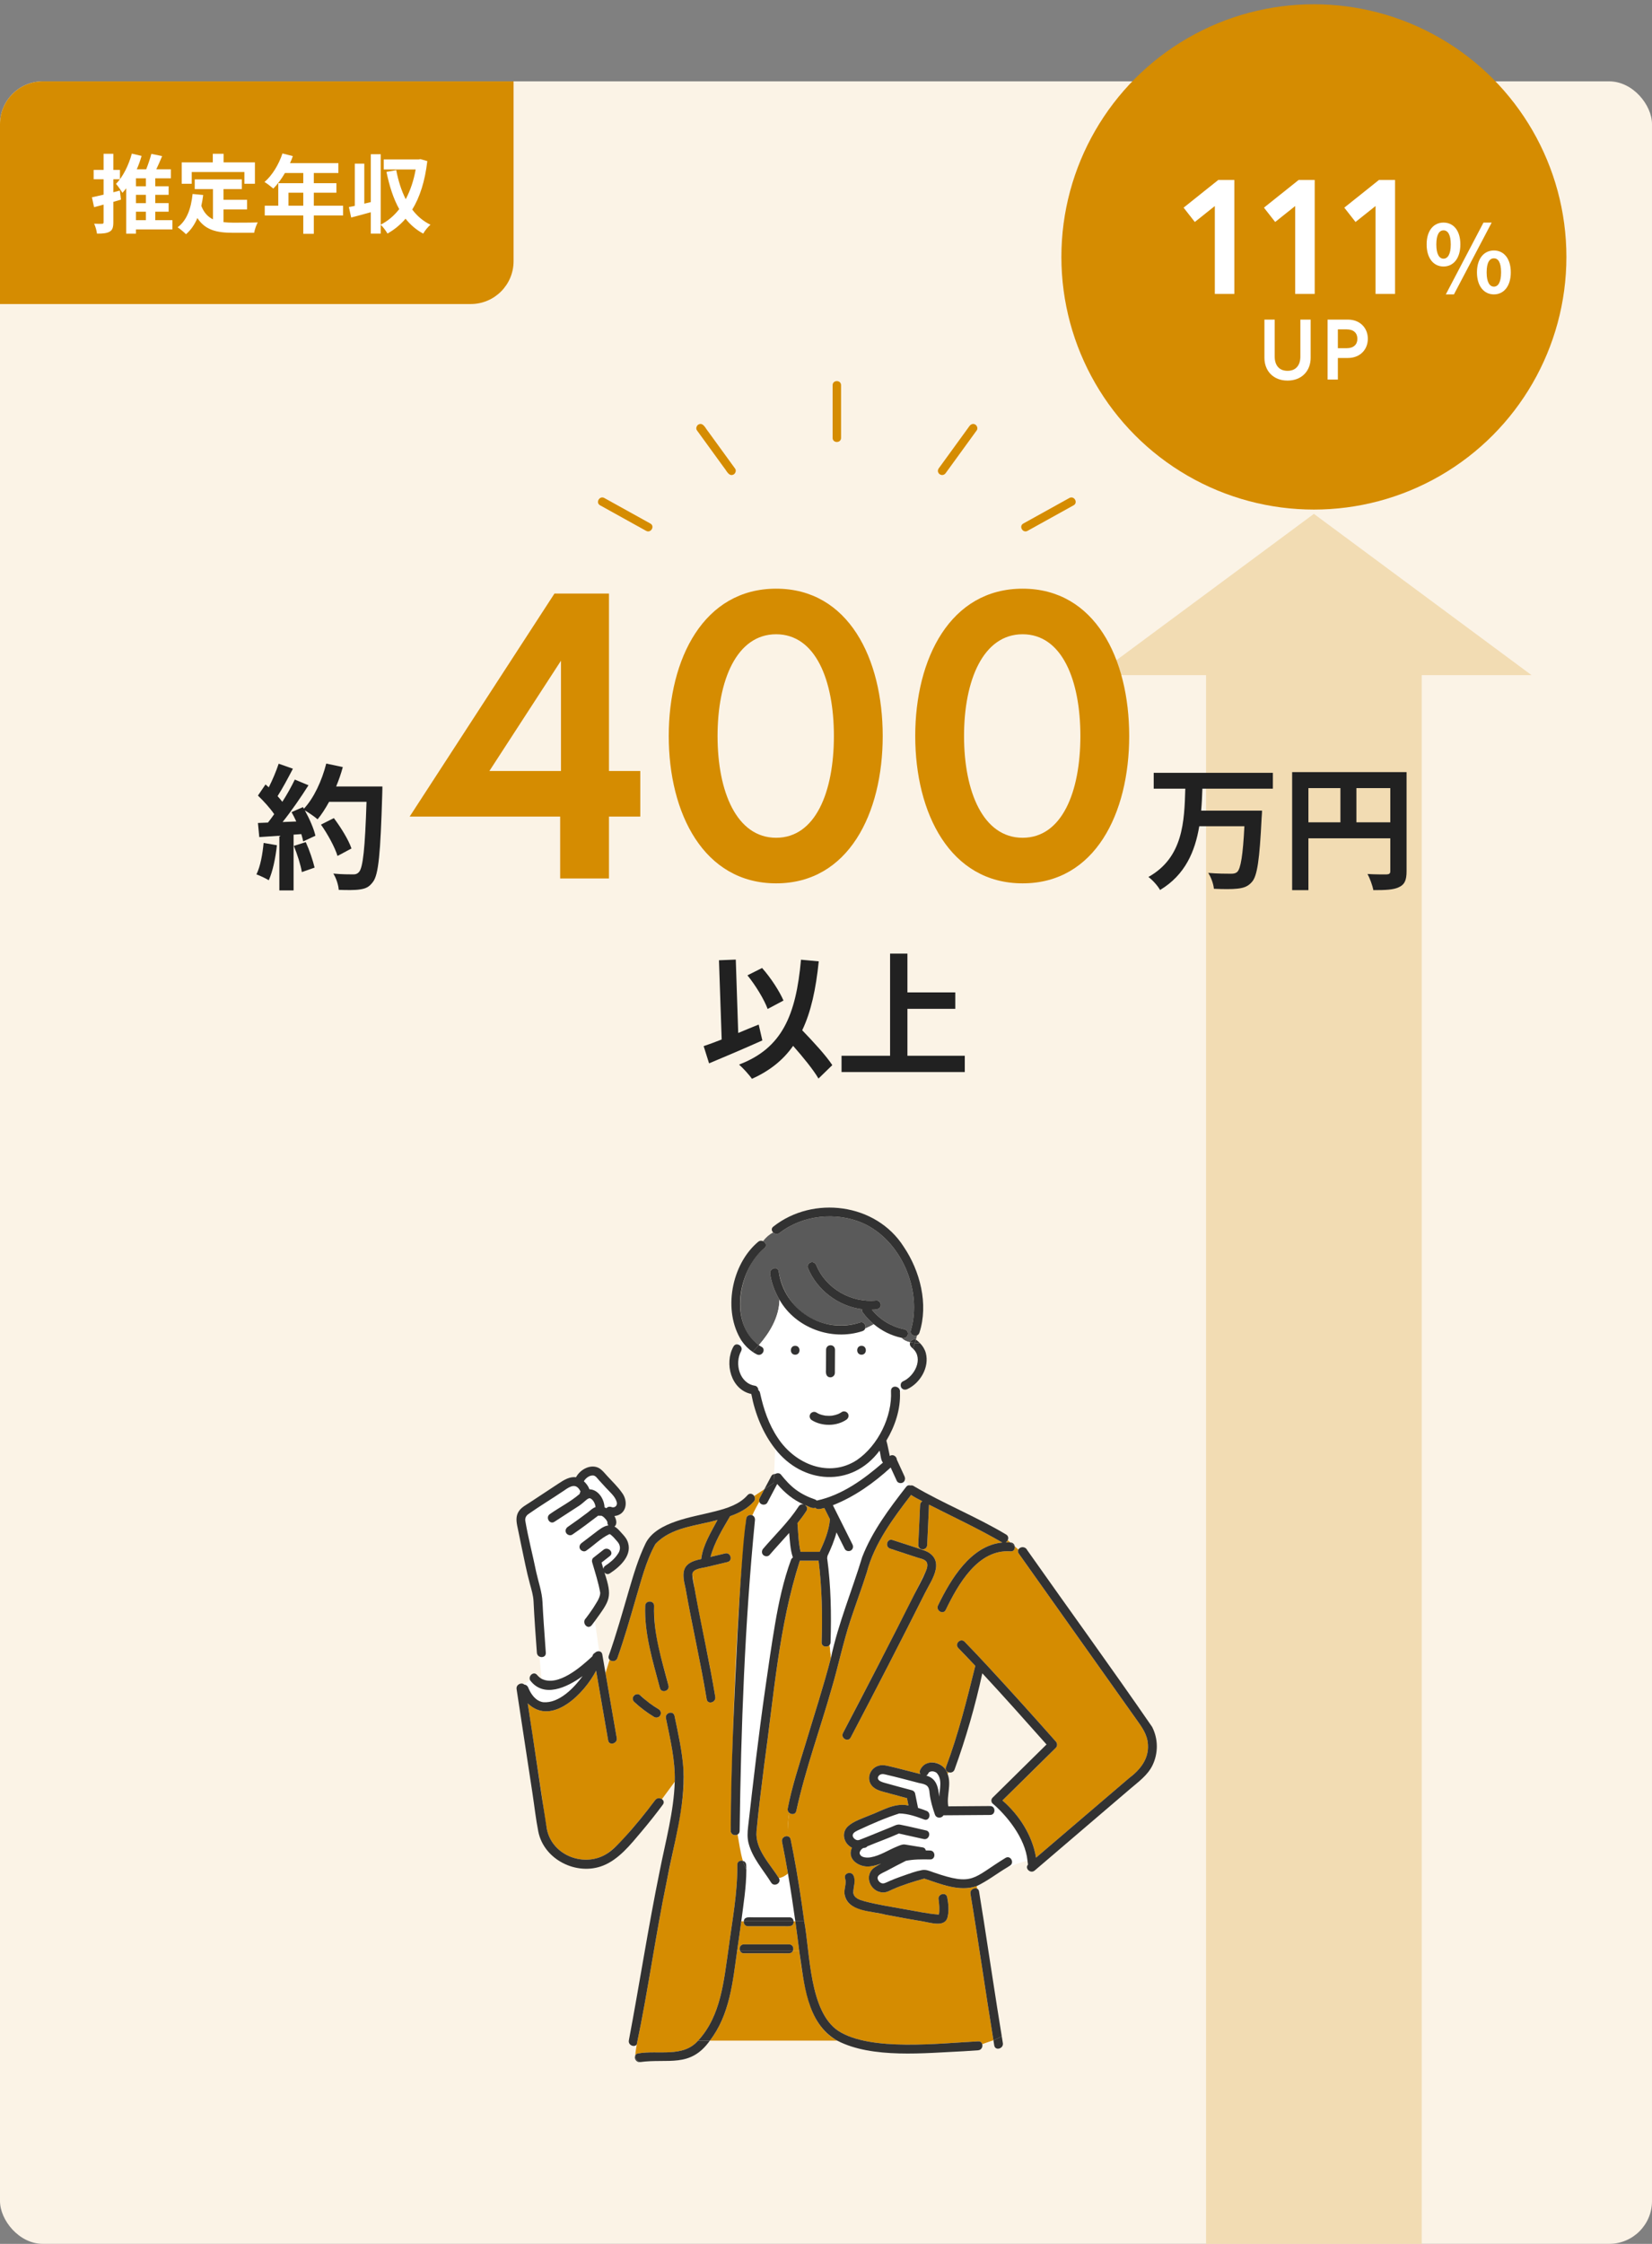 <?xml version="1.0" encoding="UTF-8"?><svg id="a" xmlns="http://www.w3.org/2000/svg" width="386" height="524" viewBox="0 0 386 524"><rect x="0" y="0" width="386" height="524" fill="#808080" stroke="none"/><rect x="0" y="19" width="386" height="505" rx="10" ry="10" fill="#fbf3e6" stroke-width="0"/><polygon points="357.848 157.66 307 120 256.152 157.66 281.805 157.66 281.805 524 332.195 524 332.195 157.66 357.848 157.66" fill="#f2dcb3" stroke-width="0"/><path d="M0,71V29c0-5.523,4.477-10,10-10h110v42c0,5.523-4.477,10-10,10H0Z" fill="#d58c01" stroke-width="0"/><path d="M28.262,46.618c-.58.181-1.181.341-1.781.521v4.761c0,1.181-.199,1.82-.84,2.181-.66.4-1.6.48-2.98.48-.06-.641-.359-1.661-.66-2.321.78.04,1.601.04,1.861.021.239,0,.34-.08.34-.38v-4.102l-2.221.601-.5-2.301c.76-.16,1.7-.38,2.721-.62v-3.601h-2.32v-2.181h2.32v-3.761h2.279v3.761h1.541v2.181h-1.541v3.041l1.521-.4.26,2.12ZM40.284,53.58h-8.522v.98h-2.279v-10.583c-.281.381-.58.74-.881,1.061-.3-.521-1.04-1.601-1.5-2.101,1.641-1.66,2.961-4.341,3.701-7.062l2.279.54c-.299,1.061-.68,2.101-1.119,3.121h2.199c.461-1.16.921-2.521,1.201-3.601l2.521.52c-.44,1.04-.9,2.121-1.36,3.081h3.4v2.101h-3.641v1.86h3.121v2h-3.121v1.94h3.121v2.001h-3.121v1.98h4.001v2.16ZM34.083,41.638h-2.321v1.86h2.321v-1.86ZM34.083,45.498h-2.321v1.94h2.321v-1.94ZM31.762,51.42h2.321v-1.98h-2.321v1.98Z" fill="#fff" stroke-width="0"/><path d="M52.223,51.88c.72.08,1.48.12,2.28.12,1.08,0,4.381,0,5.722-.061-.341.58-.721,1.721-.841,2.421h-5.001c-3.681,0-6.422-.601-8.262-3.44-.641,1.52-1.521,2.8-2.66,3.78-.4-.42-1.4-1.26-1.961-1.62,2.16-1.601,3.141-4.361,3.501-7.782l2.48.24c-.12.9-.261,1.74-.44,2.541.601,1.6,1.541,2.561,2.721,3.141v-7.062h-4.261v-2.261h11.003v2.261h-4.281v2.5h5.501v2.241h-5.501v2.98ZM44.801,42.918h-2.34v-5.001h7.261v-2.001h2.521v2.001h7.322v5.001h-2.461v-2.741h-12.303v2.741Z" fill="#fff" stroke-width="0"/><path d="M80.164,50.319h-6.842v4.281h-2.46v-4.281h-9.002v-2.28h3.161v-5.262h5.841v-2.38h-4.281c-.819,1.42-1.78,2.7-2.72,3.641-.461-.4-1.48-1.2-2.061-1.54,1.8-1.521,3.34-4.081,4.2-6.662l2.421.62c-.18.561-.4,1.101-.66,1.641h11.303v2.301h-5.742v2.38h5.281v2.221h-5.281v3.041h6.842v2.28ZM70.862,48.039v-3.041h-3.461v3.041h3.461Z" fill="#fff" stroke-width="0"/><path d="M99.844,37.616c-.54,4.682-1.74,8.422-3.521,11.323,1.14,1.5,2.54,2.72,4.261,3.54-.561.46-1.34,1.421-1.7,2.081-1.64-.9-3.001-2.061-4.121-3.481-1.22,1.4-2.62,2.561-4.221,3.461-.36-.6-1.021-1.561-1.58-2.021v2.041h-2.321v-5.001c-1.6.46-3.221.88-4.58,1.24l-.541-2.44c.421-.08.881-.181,1.381-.28v-9.862h2.221v9.342l1.52-.36v-11.182h2.321v16.443c1.64-.82,3.101-2.061,4.321-3.621-1.361-2.44-2.301-5.381-2.981-8.702l2.28-.399c.48,2.48,1.201,4.78,2.221,6.781,1.061-2.001,1.861-4.321,2.32-6.941h-7.461v-2.341h8.162l.399-.08,1.62.46Z" fill="#fff" stroke-width="0"/><circle cx="307" cy="60" r="59" fill="#d58c01" stroke-width="0"/><path d="M284.649,42.032h3.763v26.606h-4.561v-20.525l-4.676,3.726-2.622-3.346,8.096-6.461Z" fill="#fff" stroke-width="0"/><path d="M303.426,42.032h3.763v26.606h-4.561v-20.525l-4.676,3.726-2.622-3.346,8.096-6.461Z" fill="#fff" stroke-width="0"/><path d="M322.202,42.032h3.763v26.606h-4.561v-20.525l-4.676,3.726-2.622-3.346,8.096-6.461Z" fill="#fff" stroke-width="0"/><path d="M333.342,57.076c0-3.244,1.633-5.095,3.94-5.095,2.33,0,3.941,1.851,3.941,5.095,0,3.245-1.611,5.161-3.941,5.161-2.308,0-3.94-1.916-3.94-5.161ZM338.98,57.076c0-2.373-.74-3.287-1.698-3.287-.936,0-1.677.914-1.677,3.287,0,2.374.741,3.332,1.677,3.332.958,0,1.698-.958,1.698-3.332ZM346.624,51.981h1.916l-8.818,16.766h-1.895l8.797-16.766ZM345.1,63.608c0-3.244,1.654-5.116,3.963-5.116,2.308,0,3.941,1.872,3.941,5.116,0,3.223-1.634,5.139-3.941,5.139-2.309,0-3.963-1.916-3.963-5.139ZM350.739,63.608c0-2.395-.719-3.287-1.677-3.287s-1.698.893-1.698,3.287c0,2.352.74,3.332,1.698,3.332s1.677-.98,1.677-3.332Z" fill="#fff" stroke-width="0"/><path d="M64.701,197.385c-.316,2.978-.982,6.146-1.9,8.173-.666-.412-2.06-1.077-2.883-1.362.919-1.869,1.426-4.688,1.679-7.35l3.104.539ZM89.346,183.668s0,1.268-.031,1.742c-.412,13.875-.855,18.88-2.186,20.559-.888,1.204-1.711,1.553-3.041,1.742-1.141.19-3.104.159-4.942.096-.062-1.077-.569-2.725-1.267-3.802,1.996.19,3.801.19,4.656.19.603,0,.95-.127,1.331-.539.95-.981,1.425-5.606,1.773-16.408h-8.743c-.854,1.552-1.742,2.945-2.692,4.086-.634-.57-2.027-1.521-2.978-2.091,1.108,1.996,2.122,4.34,2.471,5.924l-2.851,1.331c-.095-.507-.254-1.077-.443-1.711l-1.806.127v13.02h-3.326v-12.767l-4.688.317-.316-3.295,2.344-.095c.476-.603.982-1.268,1.457-1.964-.919-1.362-2.471-3.073-3.801-4.34l1.773-2.598c.254.222.507.443.761.665.887-1.742,1.773-3.864,2.312-5.512l3.326,1.172c-1.141,2.186-2.439,4.625-3.58,6.398.412.444.792.919,1.108,1.331,1.141-1.774,2.154-3.611,2.915-5.195l3.199,1.33c-1.774,2.788-3.991,6.02-6.051,8.585l3.199-.127c-.348-.76-.729-1.521-1.108-2.186l2.661-1.172.222.38c2.344-2.502,4.213-6.557,5.227-10.549l3.865.824c-.412,1.552-.951,3.072-1.553,4.529h10.802ZM71.448,196.656c.855,1.869,1.679,4.34,2.06,5.955l-2.979,1.045c-.253-1.615-1.076-4.181-1.868-6.113l2.787-.887ZM78.861,199.887c-.603-1.995-2.25-5.036-3.865-7.317l3.01-1.521c1.646,2.186,3.452,5.101,4.118,7.096l-3.263,1.742Z" fill="#212121" stroke-width="0"/><path d="M129.553,138.612h12.736v41.44h7.319v10.646h-7.319v14.447h-11.405v-14.447h-35.167l33.836-52.086ZM131.074,180.053v-25.758l-16.729,25.758h16.729Z" fill="#d58c01" stroke-width="0"/><path d="M206.251,171.879c0,18.059-7.984,34.407-24.902,34.407-16.919,0-25.093-16.349-25.093-34.407s8.174-34.407,25.093-34.407c16.918,0,24.902,16.349,24.902,34.407ZM194.845,171.879c0-13.021-4.276-23.762-13.496-23.762s-13.687,10.74-13.687,23.762,4.467,23.762,13.687,23.762,13.496-10.74,13.496-23.762Z" fill="#d58c01" stroke-width="0"/><path d="M263.844,171.879c0,18.059-7.984,34.407-24.902,34.407-16.919,0-25.093-16.349-25.093-34.407s8.174-34.407,25.093-34.407c16.918,0,24.902,16.349,24.902,34.407ZM252.438,171.879c0-13.021-4.276-23.762-13.496-23.762s-13.688,10.74-13.688,23.762,4.468,23.762,13.688,23.762,13.496-10.74,13.496-23.762Z" fill="#d58c01" stroke-width="0"/><path d="M280.944,184.175c-.063,1.68-.127,3.422-.285,5.132h14.223s-.031,1.204-.095,1.679c-.476,9.726-1.014,13.559-2.249,14.952-.95,1.108-1.964,1.426-3.39,1.584-1.235.158-3.421.127-5.512.031-.095-1.077-.634-2.66-1.33-3.706,2.186.19,4.34.19,5.29.19.665,0,1.077-.063,1.488-.412.824-.792,1.331-3.896,1.679-10.675h-10.548c-.982,5.86-3.263,11.34-9.155,14.888-.57-1.014-1.742-2.312-2.724-3.041,8.141-4.562,8.395-12.987,8.616-20.622h-7.381v-3.706h27.844v3.706h-16.472Z" fill="#212121" stroke-width="0"/><path d="M328.653,203.467c0,2.059-.443,3.104-1.773,3.706-1.268.634-3.168.697-5.987.697-.19-1.046-.823-2.788-1.362-3.77,1.806.126,3.864.095,4.498.095.603-.032.824-.222.824-.761v-7.665h-19.134v12.101h-3.801v-27.56h26.735v23.156ZM305.719,192.031h7.477v-7.982h-7.477v7.982ZM324.853,192.031v-7.982h-7.92v7.982h7.92Z" fill="#212121" stroke-width="0"/><path d="M178.129,242.969c-4.182,1.869-8.869,3.864-12.449,5.354l-1.267-4.023c1.203-.412,2.629-.919,4.213-1.552l-.634-18.5,3.928-.158.57,17.138c1.584-.666,3.199-1.331,4.783-1.965l.855,3.707ZM191.243,251.87c-1.203-2.06-3.579-4.974-5.924-7.635-2.312,3.295-5.448,5.829-9.63,7.698-.538-.824-2.09-2.535-3.009-3.326,10.042-3.802,13.305-11.468,14.477-24.487l4.149.381c-.665,6.493-1.806,11.783-3.864,16.092,2.629,2.724,5.575,5.924,7.032,8.141l-3.231,3.137ZM179.364,235.619c-.792-2.186-2.819-5.512-4.72-7.855l3.421-1.711c2.06,2.312,4.055,5.417,5.005,7.603l-3.706,1.964Z" fill="#212121" stroke-width="0"/><path d="M225.426,246.548v3.802h-28.795v-3.802h11.341v-23.853h4.055v9.06h11.182v3.833h-11.182v10.96h13.399Z" fill="#212121" stroke-width="0"/><path d="M303.842,74.636h2.4v8.922c0,3.081-2.1,5.321-5.4,5.321s-5.401-2.24-5.401-5.321v-8.922h2.4v8.622c0,2,1,3.341,3.001,3.341,1.98,0,3-1.341,3-3.341v-8.622Z" fill="#fff" stroke-width="0"/><path d="M310.2,74.636h4.761c2.78,0,4.641,1.92,4.641,4.48s-1.86,4.481-4.641,4.481h-2.36v5.041h-2.4v-14.003ZM317.161,79.116c0-1.32-.859-2.2-2.5-2.2h-2.061v4.401h2.061c1.641,0,2.5-.881,2.5-2.201Z" fill="#fff" stroke-width="0"/><path d="M215.952,438.7c.002-.001.001-0.0.003-.001-.006-.002-.008-.002-.003.001Z" fill="#d58c01" stroke-width="0"/><path d="M192.603,352.15c-.654.142-1.581.548-2.087-.04-.834.278-1.677-.414-2.462-.654.46.258.74.807.369,1.377-.647.995-1.354,1.945-2.094,2.869.187,2.321.224,4.498.719,6.69h4.461c1.14-2.401,2.187-4.936,2.414-7.601-.44-.88-.88-1.761-1.32-2.641Z" fill="#d58c01" stroke-width="0"/><path d="M139.727,353.957c-.046-.004-.079-.008-.08-.012.009.028.042.026.08.012Z" fill="#d58c01" stroke-width="0"/><path d="M139.793,353.926c.075-.043.127-.091,0,0h0Z" fill="#d58c01" stroke-width="0"/><path d="M235.985,435.675c-.21.133-.42.267-.63.4,1.576-.508,3.152-1.266,4.728-1.515-.493-5.356-4.99-10.74-8.233-13.464l-.921.664c.141-.001.282-.002.423-.003,1.343-.01,1.34,2.073,0,2.083-3.638.025-7.276.055-10.914.079-.345.695-1.637.809-1.985-.167-.558-1.598-1.041-3.237-1.238-4.922-.102-1.893-.76-2.127-2.474-2.454-2.549-.658-5.09-1.346-7.655-1.939-.442-.104-.844-.23-1.259-.083-.417.133-.777.56-.689.996.131.543.882.796,1.49.973,2.147.614,4.306,1.182,6.463,1.759.331.088.658.381.727.728.228,1.127.455,2.255.683,3.382.67.205,1.332.439,1.979.693,1.236.485.694,2.499-.554,2.009-1.86-.703-3.813-1.383-5.82-1.398-3.189,1.017-6.277,2.363-9.309,3.777-.524.257-1.476.591-1.556,1.272-.056.472.382.924.781,1.103.387.173.655.069,1.026-.073,1.13-.432,2.249-.894,3.37-1.349,1.319-.534,2.637-1.072,3.954-1.61.661-.27,1.254-.642,1.978-.501,2.017.392,4.018.893,6.024,1.339,1.31.291.752,2.299-.554,2.009-1.931-.429-3.863-.859-5.794-1.288-.001,0-.001-0-.002-0-2.405,1.091-4.924,1.961-7.362,2.988-.167.214-.424.363-.773.371-.477.011-1.106.833-1.02,1.284.201,1.052,1.784,1.053,2.538.922,2.247-.389,4.097-1.682,6.171-2.517.6-.242,1.189-.55,1.843-.481,1.383.212,2.764.459,4.147.676.46.075.687.368.739.708.338.005.677.01,1.013.019,1.34.038,1.341,2.122,0,2.083-1.937-.04-3.918-.039-5.743.336.032-.003.056-.006.079-.009.135-.048.168-.024,0,0-1.525.76-3.039,1.559-4.543,2.364-.564.305-1.412.606-1.846,1.091-.404.452-.171,1.073.222,1.453.502.485,1.008.433,1.589.157,1.363-.648,2.786-1.169,4.211-1.664,1.344-.467,2.727-.986,4.132-1.238.976-.175,1.787.214,2.697.533,3.032.954,6.491,2.353,9.634,1.154,2.475-1.335,4.756-3.086,7.182-4.528,1.136-.722,2.179,1.081,1.051,1.799Z" fill="#fff" stroke-width="0"/><path d="M185.832,448.66h-.396c.083,1.372-1.187,1.174-2.192,1.169-2.819 0-5.638 0-8.458 0-.726,0-1.056-.609-.996-1.169h-.584c-.307,2.319-.644,4.633-.984,6.947h.71c-.303-.617-.008-1.547.888-1.547h10.54c.898,0,1.191.93.888,1.547h1.497c-.293-2.324-.588-4.632-.914-6.947Z" fill="#d58c01" stroke-width="0"/><path d="M123.409,394.071c2.745,7.233,9.921,1.503,12.723-2.656-3.74,2.724-9.104,5.158-12.261.989-.52.274-1.01.579-1.399.984 0.0 0.0 0.0 0.0 0.0 0.0.383.035.758.244.937.684Z" fill="#fff" stroke-width="0"/><path d="M182.458,344.344c1.023,1.298,2.253,2.629,3.511,3.551,1.369,1.003,2.855,1.722,4.429,2.253.174.059.324.157.448.279,5.891-1.272,10.983-4.969,15.46-8.863-.548-.623-.524-1.976-.793-2.801-6.485,8.73-18.006,7.827-24.385-.407l-.254,5.883c.09-.018.183-.025.276-.022.395-.247,1.006-.256,1.309.128Z" fill="#fff" stroke-width="0"/><path d="M191.987,383.527c.209-6.375.072-12.719-.71-19.051h-4.387c-4.934,15.337-6.072,31.609-8.305,47.494-.63,5.219-1.346,10.448-1.817,15.683-.378,4.195,3.168,7.636,5.223,10.938.915-.141,1.537-.574,2.126-1.04-.429-2.49-.879-4.977-1.389-7.454-.182-.886.675-1.424,1.334-1.276-.091-1.827.078-3.653.338-5.48-.263-.229-.427-.576-.344-1.007.981-5.095,2.643-10.089,4.146-15.046,2.016-6.713,4.196-13.381,5.957-20.167l-.308-2.975c-.542.672-1.9.467-1.865-.618Z" fill="#d58c01" stroke-width="0"/><path d="M211.365,345.767c-.269.738-1.467.792-1.809.077-.48-1.046-.959-2.091-1.439-3.137-3.983,3.64-8.454,6.825-13.507,8.808,1.526,3.051,3.051,6.102,4.576,9.152.252.505.139,1.126-.374,1.425-.463.271-1.173.129-1.425-.374-.644-1.288-1.288-2.575-1.931-3.863-.507,1.908-1.278,3.745-2.125,5.537.021.145-.012.293-.064.424.898,6.541,1.005,13.117.803,19.71-.008.255-.091.461-.218.618l.308,2.975c1.723-8.057,4.933-15.675,7.311-23.539,2.352-6.032,6.33-11.306,10.276-16.383.283-.351.636-.409.948-.302l-1.33-1.129Z" fill="#fff" stroke-width="0"/><path d="M178.625,291.469c-6.104,4.735-8.326,17.905-1.316,22.664,2.546-2.906,4.741-6.54,4.824-10.608-1.108-1.852-1.87-3.91-2.192-6.056-.197-1.314,1.81-1.875,2.009-.554.609,4.058,2.842,7.841,6.271,10.149,3.727,2.51,8.457,3.125,12.727,1.78.938-.296,1.478.699,1.204,1.412.657-.295,1.354-.625,2.017-1.024-.981-.821-1.869-1.757-2.623-2.803-.146-.203-.173-.453-.124-.693-5.536-.686-10.546-4.462-12.673-9.677-.212-.52.233-1.151.727-1.281.59-.156,1.067.203,1.281.727,2.217,5.437,8.218,8.81,13.993,8.19.559-.06,1.047.525,1.042,1.042-.023,1.098-1.259,1.092-2.075,1.106,1.909,2.39,4.669,4.017,7.666,4.601,1.416.486.692,2.46-.752,1.96.54.578,1.258.89,2.035,1.056.172-.49.842-.812,1.336-.605.098-.336.19-.672.273-1.008-.72.313-1.762-.233-1.453-1.187,2.753-9.316-2.277-21.048-11.24-25.034-6.234-2.7-14.02-1.894-19.419,2.291-.515.399-1.134.247-1.506-.107-.945.485-1.708,1.175-2.37,2.034.626.277,1.003,1.077.336,1.625Z" fill="#5a5a5a" stroke-width="0"/><path d="M173.17,315.516c-1.594,2.931-.384,7.56,3.265,8.096.47.101.767.582.758,1.043.181.12.325.311.387.594.811,3.735,2.034,7.421,4.198,10.605,4.013,6.064,11.925,9.367,18.447,5.108,4.943-3.391,8.277-10.147,7.965-16.132-.02-1.558,2.334-1.197,2.089.346.255-.234.489-.493.661-.792-.648-.335-.672-1.46.012-1.785,2.748-1.197,4.884-5.297,2.383-7.647-.01.031-.021.063-.031.094.01-.031.021-.063.031-.094-.457-.37-.936-.869-.669-1.49-.777-.166-1.495-.477-2.035-1.056-2.396-.503-4.605-1.619-6.462-3.172-.663.399-1.36.729-2.017,1.024-.101.263-.308.488-.651.596-7.17,2.361-15.617-.732-19.368-7.329-.084,4.068-2.278,7.702-4.824,10.608.194.121.378.251.588.354,1.203.596.146,2.392-1.051,1.799-.348-.172-.677-.374-.997-.59-.014.014-.028.029-.041.042.014-.014.027-.029.041-.042-1.01-.684-1.872-1.572-2.562-2.58-.49.112-.906.297-1.023.833.668.054,1.321.779.906,1.565ZM201.3,314.279c1.343,0,1.34,2.083,0,2.083-1.343,0-1.34-2.083,0-2.083ZM192.992,319.923c.009-1.579.017-3.158.026-4.738.003-.584.475-1.016,1.042-1.042.978.021,1.11.941,1.038,1.724-.009,1.579-.017,3.158-.026,4.738-.003.584-.475,1.016-1.042,1.042-.978-.021-1.11-.941-1.038-1.724ZM189.319,330.228c.279-.477.947-.67,1.425-.374.209.131.427.247.65.35.465.188.955.312,1.449.391.53.05,1.071.059,1.602-.003.487-.076.956-.195,1.415-.38.302-.135.57-.289.842-.472,1.196-.659,2.203,1.046,1.051,1.799-2.312,1.566-5.699,1.575-8.061.114-.48-.297-.665-.928-.374-1.425ZM185.803,314.279c1.343,0,1.34,2.083,0,2.083-1.343,0-1.34-2.083,0-2.083Z" fill="#fff" stroke-width="0"/><path d="M265.401,401.356c-9.12-12.851-18.24-25.701-27.36-38.552-.239-.336-.233-.666-.089-.932l-.848-.758c.098.586-.228,1.225-.983,1.168-7.637-.581-12.28,7.772-15.149,13.672-.587,1.207-2.383.149-1.799-1.051,2.943-6.055,7.647-13.987,15.019-14.682-5.557-3.228-11.401-5.938-17.129-8.847-.114,3.133-.289,6.268-.423,9.401-.059,1.371-2.044,1.368-2.083,0,.143-3.104.287-6.207.43-9.311.017-.372.213-.704.51-.888-.882-.46-1.79-.913-2.624-1.468-4.154,5.417-8.567,11.294-10.331,18.041-1.206,3.802-2.617,7.536-3.861,11.325-1.682,5.122-2.768,10.414-4.292,15.585-2.719,9.62-6.202,19.054-8.325,28.828-.17.884-1.127.919-1.664.453-.26,1.826-.43,3.653-.338,5.48.316.071.587.297.675.723.213,1.036.42,2.074.62,3.113,1.02,5.31,1.823,10.652,2.559,16.005h.045-.045c1.379,7.503,1.18,21.062,7.95,25.601,7.493,4.866,23.726,2.887,32.685,2.451.535-.038.851.273.958.664.87-.357,1.741-.606,2.611-.932-1.862-11.382-3.468-22.805-5.364-34.181-.164-.988.93-1.549,1.576-1.205l-.142-.599c-4.084,1.371-8.359-.494-12.23-1.758-0.0 0-.002.001-.003.002.008.004.037.016.048.019.027.005.046.012.049.014-.028-.014-.107-.031-.142-.003.028-.018.037-.024.046-.03-.001-0-.003-.001-.004-.002-2.46.687-4.933,1.444-7.282,2.466-.742.325-1.412.757-2.252.77-3.152.028-4.773-4.196-1.92-5.944.449-.285.912-.551,1.382-.81-.789.302-1.603.539-2.474.651-2.448.402-5.674-1.547-4.342-4.348-1.906-.92-2.589-3.485-.931-4.998,1.278-1.192,3.309-1.816,4.89-2.489,2.994-1.089,5.938-3.088,9.245-2.368-.115-.569-.229-1.137-.344-1.706-1.669-.444-3.339-.889-5.002-1.353-.897-.251-1.859-.459-2.62-1.021-2.149-1.498-1.31-4.703,1.159-5.256.742-.18,1.453-.037,2.181.134,2.49.565,4.937,1.26,7.418,1.862-.159-.243-.228-.541-.12-.814.476-1.197,1.531-1.868,2.815-1.898,1.685-.058,3.146,1.133,3.664,2.695l.205-.397c-.468-.159-.812-.594-.594-1.195,2.904-7.694,4.872-15.72,6.857-23.656-1.317-1.397-2.636-2.791-3.977-4.165-.938-.96.535-2.434,1.473-1.473,1.88,1.926,3.72,3.891,5.549,5.865,5.326,5.749,10.57,11.577,15.766,17.443.371.419.418,1.061,0,1.473-4.157,4.098-8.314,8.195-12.471,12.293,3.94,3.399,7.014,8.219,7.847,13.359,7.252-6.197,14.505-12.395,21.757-18.592,2.548-1.899,4.643-4.479,4.393-7.834-.123-2.411-1.5-4.176-2.822-6.038ZM197.464,438.657c-.426-1.277,1.587-1.819,2.009-.554.885,2.835-1.891,4.806,2.48,5.875,2.995.807,6.12,1.275,9.17,1.832,2.727.446,5.467,1.097,8.21,1.287.022-.004.031-.004.05-.007.212-1.125.059-2.498-.073-3.488-.268-1.311,1.741-1.866,2.009-.554.297,1.454.456,3.27.076,4.716-.617,2.346-3.905,1.253-5.591.971-2.985-.5-5.963-1.037-8.934-1.612-2.666-.645-5.636-.712-7.993-2.23-.894-.652-1.457-1.583-1.557-2.691-.108-1.192.532-2.385.146-3.545ZM218.652,366.405c-.353,1.947-1.627,3.813-2.506,5.56-5.675,11.323-11.485,22.577-17.377,33.789-.623,1.189-2.42.135-1.799-1.051,6.541-12.513,13.081-25.044,19.327-37.7,1.029-2.359-.083-2.819-2.194-3.348-2.041-.672-4.083-1.344-6.124-2.015-1.27-.418-.723-2.429.554-2.009,2.448.805,4.918,1.562,7.348,2.419,2.02.712,3.17,2.149,2.77,4.355Z" fill="#d58c01" stroke-width="0"/><path d="M235.009,360.174c.351-.007.707-.002,1.07.024l-.609-.544c-.1.215-.258.404-.461.52Z" fill="#d58c01" stroke-width="0"/><path d="M181.99,438.59c.699,1.139-1.096,2.176-1.803,1.044-1.863-2.992-4.375-5.711-5.28-9.201-.319-1.286-.255-2.501-.108-3.803,1.22-10.782,2.471-21.562,4.012-32.303.726-5.059,1.446-10.127,2.305-15.165.86-5.043,1.948-10.059,3.701-14.875.094-.257.255-.435.446-.55-.017-.051-.03-.104-.04-.158-.582-1.788-.659-3.724-.824-5.591-1.52,1.725-3.104,3.4-4.594,5.141-.986.941-2.395-.449-1.473-1.473,2.789-3.257,5.944-6.264,8.291-9.874.311-.478.815-.56,1.237-.412-2.454-1.05-4.559-2.785-6.262-4.818-.763,1.441-1.526,2.883-2.29,4.325-.397.772-1.698.62-1.882-.222-.564,1.049-1.171,2.11-1.642,3.217.486.21.68.703.606,1.219-2.363,24.039-3.25,48.301-3.57,72.452.004.423-.2.712-.482.868.38,2.096.647,4.19,1.231,6.139.923.177.807,1.35.813,2.102.215.444.451.88.73,1.298-.279-.418-.515-.854-.73-1.298.002,4.027-.682,8.033-1.177,12.008h.584c.103-1.139,1.332-.899,2.192-.914h8.458c.616,0,.946.439.996.914h.396c-.516-3.713-1.08-7.417-1.715-11.11-.589.466-1.211.9-2.126,1.04Z" fill="#fff" stroke-width="0"/><path d="M170.738,427.542c.407-24.347,1.145-48.776,3.643-73.006.086-.591.917-.943,1.403-.665.47-1.107,1.077-2.168,1.642-3.217-.075-.273-.05-.576.084-.829.361-.681.721-1.362,1.082-2.044l-2.367,1.578c.23.368.27.861-.091,1.276-1.459,1.675-3.456,2.697-5.545,3.433-1.76,3.028-3.675,6.093-4.57,9.516,1.139-.272,2.279-.544,3.418-.815,1.305-.311,1.857,1.698.554,2.009-1.665.397-3.331.794-4.996,1.192-.966.23-3.165.362-3.229,1.673,1.415,9.58,3.836,19.045,5.362,28.629.216,1.314-1.792,1.873-2.009.554-1.413-8.663-3.426-17.213-4.933-25.858-.974-3.974-.835-6.024,3.659-6.883.389-3.283,2.295-6.26,3.802-9.137-4.925,1.398-10.824,1.667-14.512,5.63-2.24,4.013-3.333,8.623-4.657,13.006-1.321,4.567-2.636,9.136-4.225,13.619-.302.851-1.319.874-1.807.409l-.966,3.078c.876,5.063,1.752,10.126,2.627,15.188.227,1.313-1.781,1.872-2.009.554-.939-5.426-1.877-10.853-2.816-16.279-2.625,5.143-10.261,13.127-15.977,7.633,1.07,7.017,2.139,14.033,3.209,21.05.421,2.761.72,5.575,1.267,8.315,1.261,6.316,8.987,9.095,14.189,5.639,2.788-2.027,4.939-4.831,7.185-7.422,1.35-1.632,2.671-3.292,3.93-4.994.42-.568,1.126-.536,1.577-.222l3-4.078c.132-5.009-1.066-9.94-2.065-14.815-.271-1.31,1.738-1.866,2.009-.554.857,4.152,1.816,8.339,2.091,12.581.216,3.334-.143,6.65-.682,9.938-.884,5.391-2.155,10.712-3.227,16.067-2.62,12.653-4.357,25.523-7.009,38.145-.112.906-.327,1.785-.323,2.507.118-.196.319-.35.625-.405,4.691-.848,10.486,1.072,14.034-2.998h-.185.185c5.377-5.809,6.002-14.003,7.11-21.471.84-6.487,2.129-13.003,2.045-19.559-.041-.805.692-1.121,1.3-.959-.584-1.949-.851-4.044-1.231-6.139-.613.34-1.593.05-1.601-.868ZM154.276,400.582c-.26.493-.958.655-1.425.374-1.681-1.012-3.259-2.203-4.695-3.54-.426-.396-.37-1.07,0-1.473,1.124-1.049,2.284.969,3.222,1.496.808.621,1.652,1.193,2.525,1.718.499.301.64.92.374,1.425ZM154.186,394.189c-1.651-6.288-3.66-12.593-3.43-19.173.019-1.341,2.103-1.341,2.083,0-.046,3.17.268,6.286.962,9.379.697,3.105,1.623,6.154,2.393,9.241.325,1.303-1.684,1.854-2.009.554Z" fill="#d58c01" stroke-width="0"/><path d="M144.296,360.053c-.537-.615-1.118-1.352-1.794-1.788.078.042-.095.018-.06-.001-.047.014-.133.036-.123.033-1.97.938-3.55,2.595-5.351,3.829-.45.343-1.168.067-1.425-.374-.308-.527-.073-1.085.374-1.425,1.041-.793,2.081-1.586,3.122-2.379.905-.69,1.966-1.577,3.106-1.721-.159-.194-.248-.447-.216-.746-0-.004 0-.014 0-.021-0-.001-0-.001-0-.002-.016-.032-.053-.129-.055-.145-.055-.108-.115-.213-.181-.314.003.004-.176-.241-.106-.152-.3-.352-.515-.598-.954-.842-.001.008-.069-.012-.11-.029-.291.002-.41.001-.776-.017-1.975,1.516-3.969,3.015-6.03,4.414-.466.32-1.157.085-1.425-.374-.299-.51-.089-1.107.374-1.425,1.567-1.083,3.115-2.192,4.631-3.344.59-.438,1.133-1.054,1.85-1.271-.078-.988-.98-2.825-2.139-1.695-2.265,1.996-4.991,3.39-7.465,5.112-1.125.739-2.167-1.065-1.051-1.799,2.294-1.611,4.853-2.883,6.969-4.722-.003-.178.052-.359.186-.525-.968-2.045-2.332-1.332-3.8-.276-2.772,1.874-5.654,3.603-8.391,5.528-.512.368-.776.855-.729,1.498.679,4.028,1.747,8.029,2.562,12.045.512,2.341,1.353,4.612,1.467,7.024.072,1.528.166,3.054.266,4.58.158,2.417.328,4.834.508,7.25.067.897-.845,1.186-1.485.881l.515,5.198c3.84,1.904,9.135-2.747,11.845-5.259.088-.347.288-.678.576-.79.263-.291.672-.435,1.03-.383l-1.017-7.072c-.253.339-.506.679-.769,1.01-.966,1.123-2.399-.653-1.333-1.652.558-.733,1.17-1.575,1.685-2.358.633-1.053,1.633-2.334,1.672-3.557-.393-2.326-1.223-4.887-1.896-7.19-.099-.32-.008-.797.268-1.013.801-.629,1.602-1.258,2.402-1.887,1.043-.82,2.526.645,1.473,1.473-.648.509-1.296,1.018-1.944,1.527.148.491.29.985.432,1.478.027-.284.167-.562.471-.759,1.661-1.142,4.628-3.402,2.839-5.572Z" fill="#fff" stroke-width="0"/><path d="M188.685,466.425c-.954-3.53-1.472-7.179-1.939-10.818h-1.497c-.347.788-1.483.479-2.194.536h-9.234c-.445,0-.739-.23-.888-.536h-.71c-1,7.244-1.729,14.942-6.36,20.932h29.75c-3.803-2.038-5.887-6.077-6.928-10.114Z" fill="#d58c01" stroke-width="0"/><path d="M191.426,330.218c.009.004.01.004,0,0h0Z" fill="#d58c01" stroke-width="0"/><path d="M215.954,438.699c.002 0.0.001,0,.004.001.01-.006.008-.006-.004-.001Z" fill="#d58c01" stroke-width="0"/><path d="M218.453,415.975c.746,1.015.807,2.362,1.003,3.609.105-1.849.805-4.133-.646-5.612-.082-.051-.179-.109-.268-.153-.169-.077-.348-.117-.523-.158-.13.008-.289.006-.42.003-.083.029-.182.052-.268.079-.008.007-.169.084-.205.086-.025.034-.115.136-.141.165-.04.074-.091.173-.036.036-.106.267-.283.492-.509.628.787.261,1.514.637,2.014,1.318Z" fill="#fff" stroke-width="0"/><path d="M137.72,347.792c2.071.057,3.466,2.287,3.533,4.231.141.043.297.1.438.184.327-.388.855-.423,1.317-.226.056.024.283.031.401.007,2.184-.704-.992-3.7-1.776-4.499-.568-.619-1.137-1.238-1.705-1.857-.355-.386-.758-1.036-1.332-1.073-.866-.056-1.735.603-2.176,1.355.571.523,1.076,1.203,1.299,1.877Z" fill="#fff" stroke-width="0"/><path d="M237.104,361.114l-1.026-.916c-.363-.026-.718-.031-1.07-.024.203-.115.361-.305.461-.52l-1.37-1.224,1.37,1.224c.204-.438.149-.991-.387-1.307-6.825-4.094-14.882-7.338-21.45-11.228-.292-.235-.618-.282-.914-.217-.008-.003-.016-.003-.024-.005l2.254,1.914-2.254-1.914c-.313-.108-.665-.049-.948.302-3.946,5.077-7.924,10.351-10.276,16.383-2.379,7.864-5.588,15.482-7.311,23.539l.303,2.93-.303-2.93c-1.762,6.786-3.942,13.454-5.957,20.167-1.503,4.957-3.166,9.951-4.146,15.046-.083.431.081.778.344,1.007.131-.917.282-1.833.435-2.75-.153.916-.304,1.833-.435,2.75.537.466,1.494.43,1.664-.453,2.124-9.774,5.606-19.209,8.325-28.828,1.525-5.171,2.611-10.463,4.293-15.585,1.244-3.79,2.655-7.523,3.861-11.325,1.764-6.747,6.177-12.625,10.331-18.041.834.555,1.743,1.008,2.624,1.468-.298.184-.493.516-.51.888-.143,3.104-.287,6.208-.43,9.311.038,1.363,2.023,1.376,2.083,0,.134-3.134.309-6.269.423-9.401,5.728,2.909,11.572,5.619,17.129,8.847-7.373.696-12.076,8.628-15.019,14.682-.584,1.201,1.212,2.258,1.799,1.051,2.868-5.9,7.511-14.253,15.149-13.672.755.057,1.081-.582.983-1.168Z" fill="#323232" stroke-width="0"/><path d="M236.121,360.198c-.015-.001-.028,0-.043-.001l1.026.916c-.076-.452-.404-.871-.983-.915Z" fill="#323232" stroke-width="0"/><path d="M156.194,393.635c-1.591-6.113-3.587-12.223-3.355-18.62.019-1.341-2.064-1.341-2.083,0-.23,6.581,1.778,12.885,3.43,19.173.324,1.3,2.334.749,2.009-.554Z" fill="#323232" stroke-width="0"/><path d="M153.902,399.157c-1.532-.918-2.971-1.99-4.274-3.214-1.012-.933-2.406.477-1.473,1.473,1.437,1.336,3.015,2.528,4.695,3.54.467.281,1.165.119,1.425-.374.267-.505.125-1.125-.374-1.425Z" fill="#323232" stroke-width="0"/><path d="M169.437,362.769c-1.139.272-2.279.544-3.418.815.895-3.424,2.81-6.488,4.57-9.516,2.089-.735,4.086-1.758,5.545-3.433.362-.415.321-.908.091-1.276l-1.447.965,1.447-.965c-.328-.524-1.046-.792-1.564-.197-1.893,2.174-4.789,3.057-7.489,3.757-3.071.795-6.221,1.317-9.223,2.361-2.77.963-5.809,2.453-7.138,5.213-1.664,3.456-2.768,7.165-3.845,10.836-1.505,5.129-2.933,10.279-4.72,15.32-.145.409-.031.741.202.963l.8-2.549-.8,2.549c.488.465,1.506.442,1.807-.409,1.589-4.483,2.904-9.052,4.225-13.619,1.324-4.383,2.417-8.993,4.657-13.006,3.69-3.964,9.585-4.231,14.512-5.63-1.507,2.876-3.414,5.854-3.802,9.137-4.496.864-4.633,2.898-3.659,6.883,1.507,8.646,3.52,17.195,4.933,25.858.217,1.32,2.225.76,2.009-.554-1.322-8.053-3.147-16.01-4.609-24.037-.207-1.528-.685-3.058-.754-4.591.064-1.311,2.264-1.442,3.229-1.673,1.665-.397,3.331-.795,4.996-1.192,1.303-.311.752-2.32-.554-2.009Z" fill="#323232" stroke-width="0"/><path d="M213.644,372.311c-5.449,10.853-11.026,21.641-16.673,32.392-.622,1.186,1.176,2.24,1.799,1.051,5.891-11.212,11.701-22.466,17.377-33.789.878-1.747,2.153-3.613,2.506-5.56.4-2.206-.75-3.642-2.77-4.355-2.43-.857-4.9-1.614-7.348-2.419-1.276-.42-1.823,1.591-.554,2.009,2.041.672,4.083,1.344,6.124,2.015.699.23,1.889.411,2.352,1.057.461.644.116,1.643-.158,2.29-.765,1.811-1.769,3.552-2.654,5.308Z" fill="#323232" stroke-width="0"/><path d="M175.784,353.871c-.645,1.519-1.03,3.126-.671,4.919-.359-1.793.026-3.401.671-4.919-.485-.284-1.317.079-1.403.665-.515,3.579-.788,7.194-1.057,10.798-.394,5.274-.706,10.554-.989,15.834-.771,15.446-1.537,30.907-1.598,46.373.009.918.989,1.208,1.601.868-.309-1.707-.694-3.414-1.392-5.043.698,1.629,1.083,3.336,1.392,5.043.282-.156.486-.445.482-.868.319-24.15,1.205-48.415,3.569-72.452.074-.516-.119-1.008-.606-1.219Z" fill="#323232" stroke-width="0"/><path d="M159.697,413.286c-.275-4.242-1.234-8.429-2.091-12.581-.271-1.312-2.279-.757-2.009.554.999,4.875,2.197,9.806,2.065,14.815l.993-1.35-.993,1.35c-.224,7.056-2.16,13.925-3.509,20.82-2.691,13.142-4.724,26.405-7.216,39.584-.217,1.149,1.298,1.721,1.843.958.082-.666.109-1.347-.052-1.99.161.643.135,1.324.052,1.99,2.652-12.622,4.388-25.492,7.009-38.145,1.594-8.599,4.308-17.178,3.909-26.005Z" fill="#323232" stroke-width="0"/><path d="M234.324,477.118c-.09-.542-.174-1.086-.264-1.629-.647.421-1.295.711-1.942.954.067.409.129.819.197,1.228.22,1.319,2.227.76,2.009-.554Z" fill="#323232" stroke-width="0"/><path d="M229.852,448.491c-.355-2.262-.712-4.524-1.088-6.782-.054-.327-.219-.538-.432-.651l.959,4.039-.959-4.039c-.646-.343-1.741.217-1.576,1.205,1.896,11.376,3.502,22.799,5.364,34.181.647-.243,1.295-.533,1.942-.954-1.475-8.988-2.798-18.001-4.209-26.999Z" fill="#323232" stroke-width="0"/><path d="M197.319,442.202c.556,4.275,6.316,4.034,9.55,4.921,2.971.575,5.949,1.112,8.934,1.612,1.686.282,4.975,1.375,5.591-.971.38-1.446.221-3.261-.076-4.716-.268-1.313-2.276-.757-2.009.554.131.994.281,2.359.073,3.488-.019.003-.028.003-.05.007-2.743-.19-5.483-.841-8.211-1.287-3.05-.557-6.175-1.025-9.17-1.832-1.06-.286-2.45-.704-2.568-1.988-.008-1.299.596-2.597.088-3.887-.422-1.265-2.434-.723-2.009.554.387,1.16-.254,2.353-.146,3.545Z" fill="#323232" stroke-width="0"/><path d="M185.356,432.655c-.2-1.039-.407-2.077-.62-3.113-.088-.425-.359-.652-.675-.723.071,1.423.299,2.846.773,4.269-.474-1.423-.702-2.846-.773-4.269-.659-.147-1.516.391-1.334,1.276.509,2.477.96,4.964,1.389,7.454.447-.354.879-.723,1.413-.989-.534.267-.966.636-1.413.989.635,3.693,1.199,7.397,1.715,11.11h2.083c-.736-5.353-1.539-10.695-2.559-16.005Z" fill="#323232" stroke-width="0"/><path d="M229.507,477.376c-.541.222-1.081.487-1.622.847.541-.36,1.081-.625,1.622-.847-.106-.392-.422-.703-.958-.664-8.935.437-25.198,2.415-32.685-2.45-6.765-4.534-6.573-18.095-7.95-25.602h-2.083c.326,2.315.62,4.624.914,6.947h.502-.502c1.152,7.388,1.633,16.808,8.867,20.932h1.967-1.967c8.187,4.268,20.536,2.886,29.598,2.481,1.113-.071,2.226-.146,3.339-.225.799-.057,1.118-.83.958-1.419Z" fill="#323232" stroke-width="0"/><path d="M148.457,479.942c-.382.638.155,1.746,1.132,1.607-.878-.259-1.128-.846-1.132-1.607Z" fill="#323232" stroke-width="0"/><path d="M174.353,435.508c-.027-.533-.378-.851-.783-.959.217.724.485,1.426.813,2.102-.003-.382-.011-.763-.03-1.143Z" fill="#323232" stroke-width="0"/><path d="M173.571,434.549c-.608-.162-1.341.154-1.3.959.084,6.557-1.204,13.072-2.044,19.559-1.108,7.469-1.734,15.662-7.11,21.471h2.747c4.631-5.991,5.36-13.687,6.36-20.932h-.652.652c.34-2.314.677-4.629.984-6.947h-.478.478c.494-3.975,1.179-7.981,1.177-12.008-.328-.677-.596-1.378-.813-2.102Z" fill="#323232" stroke-width="0"/><path d="M163.116,476.539c-3.549,4.07-9.343,2.15-14.034,2.998-.306.056-.507.209-.625.405.004.762.254,1.349,1.132,1.607,6.517-.889,11.694,1.441,16.275-5.01h-2.747Z" fill="#323232" stroke-width="0"/><path d="M184.44,447.745h-8.458c-.857.014-2.092-.223-2.192.914h11.645c-.05-.475-.38-.914-.996-.914Z" fill="#323232" stroke-width="0"/><path d="M173.791,448.66c-.06.56.269,1.169.996,1.169h8.458c1.0.006,2.28.2,2.192-1.169h-11.645Z" fill="#323232" stroke-width="0"/><path d="M184.361,454.06h-10.54c-.896,0-1.191.93-.888,1.547h12.316c.303-.617.01-1.547-.888-1.547Z" fill="#323232" stroke-width="0"/><path d="M172.933,455.607c.15.306.444.536.888.536h9.234c.712-.057,1.847.251,2.194-.536h-12.316Z" fill="#323232" stroke-width="0"/><path d="M192.844,330.595c-.494-.078-.985-.203-1.449-.391-.223-.103-.441-.219-.65-.35-.478-.296-1.146-.103-1.425.374-.291.497-.106,1.128.374,1.425,2.362,1.462,5.749,1.452,8.061-.114.465-.315.671-.917.374-1.425-.27-.461-.957-.691-1.425-.374-.272.183-.54.337-.842.472-.459.184-.928.304-1.415.38-.531.061-1.072.053-1.602.003ZM191.426,330.218c.01.004.009.004,0,0h0Z" fill="#323232" stroke-width="0"/><path d="M178.289,289.844c-.655.851-1.224,1.855-1.787,2.981.563-1.126,1.131-2.129,1.787-2.981-.347-.154-.77-.149-1.137.152-6.273,5.255-8.33,16.148-3.865,23.121.679-.155,1.493-.182,1.827-.85-.334.667-1.147.695-1.827.85.69,1.008,1.552,1.896,2.562,2.58.492-.493.981-1.016,1.46-1.563-7.073-5.136-4.84-17.6,1.315-22.664.667-.548.29-1.348-.336-1.625Z" fill="#323232" stroke-width="0"/><path d="M177.897,314.488c-.209-.104-.394-.234-.588-.354-.479.547-.969,1.07-1.46,1.563.319.216.649.418.997.59,1.197.593,2.254-1.203,1.051-1.799Z" fill="#323232" stroke-width="0"/><path d="M200.948,308.845c-8.626,2.812-17.786-2.94-18.998-11.93-.198-1.321-2.206-.76-2.009.554.322,2.146,1.084,4.204,2.192,6.056.011-.551-.006-1.108-.077-1.674.071.566.088,1.123.077,1.674,3.752,6.596,12.198,9.689,19.368,7.328.343-.108.55-.333.651-.596-.484.218-.946.42-1.348.621.401-.201.864-.403,1.348-.621.273-.714-.266-1.708-1.204-1.412Z" fill="#323232" stroke-width="0"/><path d="M195.071,320.605c.01-1.806.02-3.613.03-5.42-.045-1.373-2.029-1.367-2.083 0-.009,1.579-.017,3.158-.026,4.737-.069.787.054,1.698,1.038,1.724.567-.025,1.038-.458,1.041-1.042Z" fill="#323232" stroke-width="0"/><path d="M185.803,316.363c1.34,0,1.343-2.083,0-2.083-1.34,0-1.343,2.083,0,2.083Z" fill="#323232" stroke-width="0"/><path d="M201.3,314.279c-1.34,0-1.343,2.083,0,2.083,1.34,0,1.343-2.083,0-2.083Z" fill="#323232" stroke-width="0"/><path d="M211.157,291.149c-6.449-10.173-21.175-12.042-30.466-4.704-.538.417-.417.999-.033,1.366.429-.22.883-.412,1.399-.54-.516.129-.97.32-1.399.54.372.354.991.506,1.506.107,5.399-4.185,13.185-4.991,19.419-2.291,8.963,3.987,13.992,15.717,11.24,25.034-.309.954.733,1.501,1.453,1.187.25-1.017.417-2.035.417-3.052,0,1.017-.167,2.035-.417,3.052.244-.106.452-.311.556-.633,2.155-6.651.157-14.411-3.674-20.065Z" fill="#323232" stroke-width="0"/><path d="M211.384,310.446c-2.997-.584-5.758-2.211-7.666-4.601.815-.014,2.053-.008,2.075-1.106.005-.517-.483-1.102-1.042-1.041-5.775.62-11.776-2.753-13.993-8.19-.214-.525-.691-.883-1.281-.727-.495.13-.94.761-.727,1.281,2.127,5.215,7.137,8.991,12.673,9.677-.049.24-.022.49.124.693.754,1.046,1.642,1.982,2.623,2.803.538-.324,1.054-.69,1.496-1.132-.442.442-.958.809-1.496,1.132,1.857,1.553,4.066,2.669,6.462,3.172-.356-.382-.637-.875-.799-1.527.163.651.443,1.145.799,1.527,1.445.5,2.168-1.474.752-1.96Z" fill="#323232" stroke-width="0"/><path d="M214.002,312.856c-.494-.207-1.163.115-1.336.605.357.076.725.125,1.094.153.08-.253.167-.505.241-.758Z" fill="#323232" stroke-width="0"/><path d="M212.666,313.461c-.267.622.211,1.12.669,1.49.149-.446.285-.891.426-1.337-.369-.028-.737-.077-1.094-.153Z" fill="#323232" stroke-width="0"/><path d="M214.158,312.944c-.048-.037-.101-.064-.155-.087-.074.253-.162.506-.241.758.405.03.809.039,1.197.041-.246-.253-.513-.491-.8-.712Z" fill="#323232" stroke-width="0"/><path d="M216.314,315.935c-.255-.893-.734-1.64-1.356-2.279-.388-.002-.792-.011-1.197-.041-.14.446-.277.891-.426,1.337,2.5,2.35.365,6.449-2.383,7.647-.684.324-.66,1.451-.012,1.785.169-.293.281-.62.281-1.005,0,.385-.113.712-.281,1.005.314.182.71.177,1.064.014,3.034-1.428,5.205-5.12,4.311-8.462Z" fill="#323232" stroke-width="0"/><path d="M180.873,344.238c-.27.054-.514.204-.653.467-.543,1.025-1.086,2.051-1.629,3.076l2.192-1.461.09-2.082Z" fill="#323232" stroke-width="0"/><path d="M211.355,344.793c-.599-1.307-1.199-2.613-1.798-3.92-.026-.753-.943-1.404-1.646-.848-.283-1.196-.466-2.425-.804-3.603,2.005-3.343,3.344-7.311,3.171-11.247-.397.365-.835.674-1.14.98.306-.306.743-.615,1.14-.98.243-1.539-2.104-1.908-2.089-.346.314,5.982-3.024,12.742-7.965,16.132-6.521,4.258-14.435.956-18.447-5.108-2.164-3.183-3.387-6.87-4.198-10.605-.061-.282-.205-.474-.387-.594.009-.461-.288-.942-.758-1.043-3.649-.536-4.859-5.165-3.265-8.096.414-.786-.238-1.511-.906-1.565-.058.267-.047.615.072,1.095-.12-.479-.131-.828-.072-1.095-.339-.027-.682.114-.892.514-2.174,3.912-.568,10.089,4.175,11.07.874,4.606,2.717,9.203,5.581,12.821l.064-1.481-.064,1.481c6.384,8.239,17.904,9.132,24.385.407.27.826.244,2.177.793,2.801-4.476,3.894-9.569,7.592-15.46,8.863-.124-.122-.274-.22-.448-.279-1.574-.531-3.06-1.25-4.429-2.253-1.258-.922-2.489-2.253-3.511-3.551-.302-.384-.914-.375-1.309-.128-.093-.003-.186.004-.276.022l-.09,2.082.407-.271-.407.271-.038.886.038-.886-2.192,1.461c-.361.681-.721,1.362-1.082,2.044-.134.253-.158.556-.084.829.16-.297.317-.594.465-.89-.148.297-.305.593-.465.89.185.842,1.485.994,1.882.222.763-1.442,1.526-2.883,2.29-4.325,1.704,2.033,3.809,3.767,6.262,4.818-.421-.148-.926-.066-1.237.412-2.347,3.61-5.503,6.617-8.292,9.874-.366.427-.419,1.054,0,1.473.375.375,1.106.429,1.473,0,1.49-1.741,3.074-3.416,4.594-5.141.165,1.867.242,3.804.824,5.591.009.054.023.107.04.158-.19.115-.352.293-.446.55-1.753,4.815-2.841,9.832-3.701,14.875-.859,5.038-1.579,10.106-2.305,15.165-1.541,10.741-2.792,21.521-4.012,32.303-.147,1.303-.211,2.517.108,3.803.904,3.491,3.416,6.208,5.28,9.201.706,1.132,2.502.095,1.803-1.044-.197.03-.401.053-.628.053.227,0,.431-.023.628-.053-2.055-3.302-5.6-6.743-5.223-10.938.471-5.235,1.187-10.465,1.817-15.683,2.232-15.885,3.37-32.157,8.304-47.494h4.387c.782,6.332.919,12.677.71,19.051-.036,1.086,1.323,1.291,1.865.618l-.458-4.427.458,4.427c.127-.158.21-.364.218-.618.202-6.593.095-13.169-.803-19.71.053-.131.085-.279.064-.424.847-1.792,1.618-3.629,2.125-5.537.644,1.288,1.288,2.575,1.931,3.863.252.503.962.645,1.425.374.512-.299.626-.92.374-1.425-1.525-3.051-3.051-6.102-4.576-9.152,5.053-1.984,9.524-5.168,13.507-8.808.48,1.046.96,2.091,1.439,3.137.342.715,1.541.661,1.809-.077l-1.137-.965,1.137.965c.14-.295.144-.638-.011-.975ZM189.001,351.152c-1.389,0-2.083,1.389-2.777,2.083.694-.694,1.389-2.083,2.777-2.083ZM191.509,362.392h-4.461c-.495-2.192-.532-4.369-.719-6.69.74-.924,1.447-1.874,2.094-2.869.371-.571.092-1.119-.369-1.377.784.24,1.628.932,2.462.654.506.589,1.432.183,2.087.04.44.88.88,1.76,1.32,2.641-.227,2.665-1.275,5.2-2.414,7.601Z" fill="#323232" stroke-width="0"/><path d="M269.193,403.265c-9.557-13.869-19.483-27.508-29.189-41.282-.444-.911-1.655-.861-2.052-.112l2.828,2.526-2.828-2.526c-.143.266-.149.596.089.932,9.12,12.851,18.24,25.702,27.36,38.552,1.322,1.863,2.699,3.627,2.822,6.038.248,3.353-1.844,5.935-4.393,7.833-7.252,6.198-14.504,12.395-21.757,18.592-.834-5.14-3.907-9.96-7.847-13.359,4.157-4.098,8.314-8.195,12.471-12.293.418-.412.371-1.054,0-1.473-5.197-5.866-10.44-11.694-15.766-17.443-1.829-1.974-3.668-3.939-5.549-5.865-.938-.961-2.411.513-1.473,1.473,1.341,1.373,2.66,2.768,3.977,4.165-1.984,7.936-3.953,15.962-6.857,23.656-.218.601.126,1.037.594,1.195l.897-1.736-.897,1.736c.514.174,1.177.014,1.415-.641,2.663-7.336,4.826-14.843,6.487-22.469,5.087,5.462,10.04,11.048,15.001,16.618-3.635,3.583-7.271,7.167-10.906,10.751-.559.551-1.117,1.101-1.676,1.652-.405.399-.366.913-.094,1.311l1.181-.852-1.181.852c3.246,2.728,7.738,8.104,8.233,13.464.332-.052.664-.084.996-.084h-.694.694c-.332,0-.664.031-.996.084.046.292.069.589.114.88-.813.879.59,2.21,1.567,1.375,4.541-3.881,9.083-7.762,13.624-11.643,2.916-2.492,5.832-4.984,8.748-7.476,1.908-1.63,4.059-3.165,5.17-5.487,1.356-2.834,1.33-6.148-.114-8.945Z" fill="#323232" stroke-width="0"/><path d="M154.662,420.151l-1.707,2.321,1.707-2.321c-.451-.314-1.157-.346-1.577.222-2.349,3.14-4.824,6.194-7.493,9.069-1.11,1.183-2.263,2.445-3.622,3.347-5.203,3.456-12.929.677-14.189-5.639-1.574-9.77-2.932-19.586-4.476-29.365,5.72,5.493,13.348-2.486,15.977-7.633.939,5.427,1.877,10.853,2.816,16.279.228,1.318,2.236.76,2.009-.554-.876-5.063-1.752-10.125-2.627-15.188l-1.085,3.457,1.085-3.457c-.25-1.442-.499-2.885-.749-4.327-.08-.461-.377-.688-.719-.738l.918,6.385-.918-6.385c-.359-.052-.767.093-1.03.383-.288.112-.488.443-.576.79-2.707,2.509-8.004,7.164-11.845,5.259l.207,2.09-.207-2.09c-.383-.221-.74-.523-1.074-.916-.811-.954-2.139.268-1.615,1.262.182-.096.367-.19.553-.283-.186.093-.371.187-.553.283,3.157,4.17,8.52,1.735,12.261-.989-2.045,2.811-5.533,6.407-9.21,6.1-1.785-.267-2.88-1.893-3.512-3.443-.179-.439-.554-.649-.937-.684-0-0-0-0-0-0-.495.515-.825,1.195-.825,2.206h.694-.694c0-1.01.33-1.69.825-2.206-.58-.595-1.934-.027-1.768,1.064,1.236,8.11,2.472,16.22,3.708,24.33.452,2.962.777,5.978,1.359,8.918,1.312,6.62,8.998,10.397,15.127,7.979,3.729-1.471,6.474-4.971,8.99-7.951,1.728-2.047,3.402-4.147,4.995-6.301.373-.504.174-.997-.222-1.273Z" fill="#323232" stroke-width="0"/><path d="M211.655,434.555c.168-.024.135-.048,0,0h0Z" fill="#323232" stroke-width="0"/><path d="M216.003,438.72c.076.029.053.01,0,0h0Z" fill="#323232" stroke-width="0"/><path d="M234.933,433.877c-7.717,4.715-7.39,6.637-16.816,3.374-.91-.319-1.72-.708-2.696-.533-1.406.252-2.788.771-4.132,1.238-1.425.495-2.848,1.016-4.211,1.664-.581.276-1.087.327-1.589-.157-.393-.38-.626-1.001-.222-1.453.434-.485,1.282-.786,1.846-1.091,1.503-.805,3.017-1.604,4.543-2.364-.023.003-.047.007-.079.009,1.825-.375,3.806-.376,5.743-.336,1.341.039,1.34-2.045,0-2.083-.336-.01-.675-.014-1.013-.019-.051-.34-.278-.633-.739-.708-1.383-.217-2.764-.464-4.147-.676-.654-.069-1.243.239-1.843.481-2.074.835-3.923,2.128-6.171,2.517-.754.131-2.337.13-2.538-.922-.086-.451.542-1.273,1.02-1.284.349-.008.606-.157.773-.371,2.437-1.027,4.957-1.897,7.362-2.988.001 0.0.001 0.0.002 0,1.931.43,3.863.859,5.794,1.288,1.306.29,1.864-1.717.554-2.009-2.006-.446-4.007-.947-6.024-1.339-.725-.141-1.318.231-1.978.501-1.317.538-2.635,1.076-3.954,1.61-1.121.454-2.24.917-3.37,1.349-.37.142-.639.246-1.026.073-.399-.179-.836-.63-.781-1.103.081-.681,1.032-1.014,1.556-1.272,3.032-1.415,6.12-2.761,9.309-3.777,2.007.015,3.96.695,5.82,1.398,1.248.49,1.789-1.523.554-2.009-.648-.254-1.309-.488-1.979-.693-.228-1.127-.455-2.255-.683-3.382-.07-.346-.396-.64-.727-.728-2.157-.577-4.316-1.145-6.463-1.759-.607-.177-1.359-.431-1.49-.973-.09-.436.274-.861.689-.996.415-.146.817-.02,1.259.083,2.565.593,5.106,1.282,7.655,1.939,1.706.324,2.376.564,2.474,2.454.197,1.686.68,3.324,1.238,4.922.348.976,1.641.862,1.985.167,3.638-.024,7.276-.053,10.914-.079,1.34-.01,1.343-2.093,0-2.083-.141.001-.282.002-.423.003l-1.728,1.246,1.728-1.246c-3.119.023-6.239.045-9.358.068-.44-2.503.795-5.092-.152-7.556l-1.659,3.211,1.659-3.211c-.822-2.908-5.222-3.872-6.479-.797-.108.273-.04.571.12.814-2.481-.602-4.929-1.297-7.418-1.862-.728-.171-1.439-.314-2.181-.134-2.467.554-3.309,3.759-1.158,5.256.761.562,1.723.77,2.62,1.021,1.664.464,3.333.909,5.002,1.353.115.569.23,1.137.344,1.706-3.306-.721-6.251,1.279-9.245,2.368-1.581.673-3.612,1.297-4.89,2.489-1.657,1.513-.975,4.079.931,4.998-1.332,2.802,1.894,4.749,4.342,4.348.871-.112,1.685-.35,2.474-.651-.469.259-.933.525-1.382.81-2.852,1.748-1.234,5.972,1.92,5.944.84-.014,1.51-.446,2.252-.771,2.348-1.022,4.822-1.779,7.282-2.466-.005-.003-.003-.003.003-.001.012-.006.014-.006.004.001,3.87,1.265,8.147,3.13,12.23,1.758l-.146-.617.146.617c2.526-1.185,4.76-2.961,7.166-4.382-.87.281-1.739.485-2.609.485.869,0,1.739-.204,2.609-.485.21-.133.42-.267.63-.4,1.128-.717.084-2.521-1.051-1.799ZM216.948,414.03c-.054.137-.004.038.036-.036.027-.029.116-.131.141-.165.035-.002.197-.079.205-.086.086-.026.185-.049.268-.079.131.002.29.004.42-.003.175.041.354.081.523.158.089.044.186.103.268.153,1.452,1.48.751,3.763.646,5.612-.227-2.181-.624-4.293-3.017-4.926.226-.136.403-.361.509-.628Z" fill="#323232" stroke-width="0"/><path d="M216.003,438.72c-.01-.003-.04-.015-.048-.019-.009.006-.018.012-.046.03.028-.018.063-.017.093-.011Z" fill="#323232" stroke-width="0"/><polygon points="215.952 438.7 215.956 438.701 215.958 438.699 215.954 438.699 215.952 438.7" fill="#323232" stroke-width="0"/><path d="M146.532,359.731c-.335-.727-.895-1.285-1.423-1.871-.453-.502-.923-1.052-1.532-1.372.728-.571.405-1.765-.024-2.449,2.864-.303,3.329-3.448,1.754-5.476-.97-1.388-2.239-2.589-3.382-3.834-.559-.608-1.087-1.288-1.766-1.769-1.961-1.268-4.577.141-5.566,2.012-1.511-.191-2.846.655-4.074,1.464-2.275,1.499-4.549,2.998-6.824,4.496-.799.527-1.751,1.025-2.335,1.799-.831,1.102-.763,2.288-.51,3.573.309,1.566.636,3.129.97,4.69.637,2.972,1.201,5.985,2.004,8.918.364,1.327.773,2.657.841,4.039.192,4.013.488,8.02.782,12.027.033.439.283.731.599.881l-.258-2.6.258,2.6c.64.305,1.551.016,1.485-.881-.179-2.416-.349-4.833-.508-7.25-.1-1.526-.194-3.052-.266-4.58-.114-2.411-.955-4.683-1.467-7.024-.815-4.016-1.884-8.017-2.563-12.045-.047-.643.218-1.131.729-1.498,2.737-1.925,5.618-3.654,8.391-5.529,1.45-1.04,2.832-1.782,3.8.276-.134.167-.189.347-.186.525-2.117,1.839-4.675,3.111-6.969,4.722-1.116.733-.073,2.538,1.051,1.799,1.913-1.257,3.837-2.497,5.761-3.736.622-.401,1.134-.913,1.704-1.376.396-.322.715-.473,1-.316.648.356,1.094,1.271,1.139,2.011-.716.217-1.26.833-1.85,1.271-1.516,1.152-3.065,2.262-4.631,3.344-.463.318-.672.915-.374,1.425.268.459.959.694,1.425.374,2.062-1.399,4.055-2.898,6.03-4.414.367.018.485.02.776.017.041.018.109.038.11.029.438.244.654.491.954.842-.07-.089.108.156.106.152.066.101.126.207.181.314.002.016.039.113.055.145 0.0.001 0.0.001 0.0.002,0,.007-0.0.017-0.0.021-.031.299.057.552.216.746-1.141.144-2.202,1.03-3.106,1.721-1.04.794-2.081,1.587-3.122,2.379-.447.34-.682.898-.374,1.425.257.44.975.716,1.425.374,1.801-1.234,3.381-2.891,5.351-3.829-.011.003.076-.019.123-.033-.036.019.138.043.059.001.676.437,1.257,1.173,1.794,1.788.773.885.72,2.026.009,2.922-.738,1.103-1.745,1.933-2.848,2.65-.304.198-.445.475-.471.759-.142-.493-.284-.987-.432-1.478.648-.509,1.296-1.018,1.944-1.527,1.053-.828-.43-2.293-1.473-1.473-.801.629-1.602,1.258-2.402,1.887-.276.217-.367.694-.268,1.013.673,2.301,1.504,4.866,1.896,7.19-.04,1.224-1.039,2.502-1.672,3.557-.514.782-1.128,1.627-1.685,2.358-1.066.998.368,2.775,1.333,1.652.263-.331.516-.671.769-1.01l-.114-.795.114.795c3.516-4.874,4.173-5.495,2.225-11.364.283.375.775.567,1.287.234,2.484-1.615,5.514-4.457,4.024-7.693ZM139.646,353.945c.001.005.034.009.08.012-.038.013-.071.016-.08-.012ZM139.793,353.926c.127-.091.075-.043,0,0h0ZM143.008,351.981c-.463-.198-.99-.162-1.317.226-.141-.084-.297-.141-.438-.184-.067-1.944-1.462-4.175-3.533-4.231-.223-.674-.728-1.354-1.299-1.877.441-.753,1.309-1.412,2.176-1.355.574.037.977.686,1.332,1.073.568.619,1.137,1.238,1.705,1.857.852.928,2.075,1.94,2.444,3.193.278.781-.276,1.464-1.069,1.299Z" fill="#323232" stroke-width="0"/><path d="M194.546,89.953v12.308c0,1.269,1.972,1.271,1.972,0v-12.308c0-1.269-1.972-1.271-1.972,0Z" fill="#d58c01" stroke-width="0"/><path d="M165.441,100.733c-.589-.677-1.123-2.173-2.249-1.592-.425.249-.669.916-.354,1.349,2.111,2.907,4.223,5.813,6.334,8.72.589.677,1.123,2.173,2.249,1.592.425-.249.669-.916.354-1.349-2.111-2.907-4.223-5.813-6.334-8.72Z" fill="#d58c01" stroke-width="0"/><path d="M151.966,122.263c-3.588-1.989-7.176-3.978-10.764-5.968-1.111-.616-2.107,1.087-.996,1.703,3.14,1.741,6.28,3.482,9.42,5.223.448.248.896.497,1.344.745,1.111.616,2.107-1.087.995-1.703Z" fill="#d58c01" stroke-width="0"/><path d="M249.863,116.295c-3.588,1.989-7.176,3.978-10.765,5.968-1.11.616-.117,2.32.996,1.703,3.588-1.989,7.176-3.978,10.764-5.968,1.11-.616.117-2.32-.995-1.703Z" fill="#d58c01" stroke-width="0"/><path d="M227.871,99.141c-.499-.292-1.035-.078-1.349.354-2.411,3.319-4.823,6.639-7.234,9.958-.617,1.126.957,2.092,1.703.995,2.112-2.906,4.223-5.813,6.334-8.72.3-.413.6-.825.9-1.238.313-.431.074-1.099-.354-1.349Z" fill="#d58c01" stroke-width="0"/></svg>